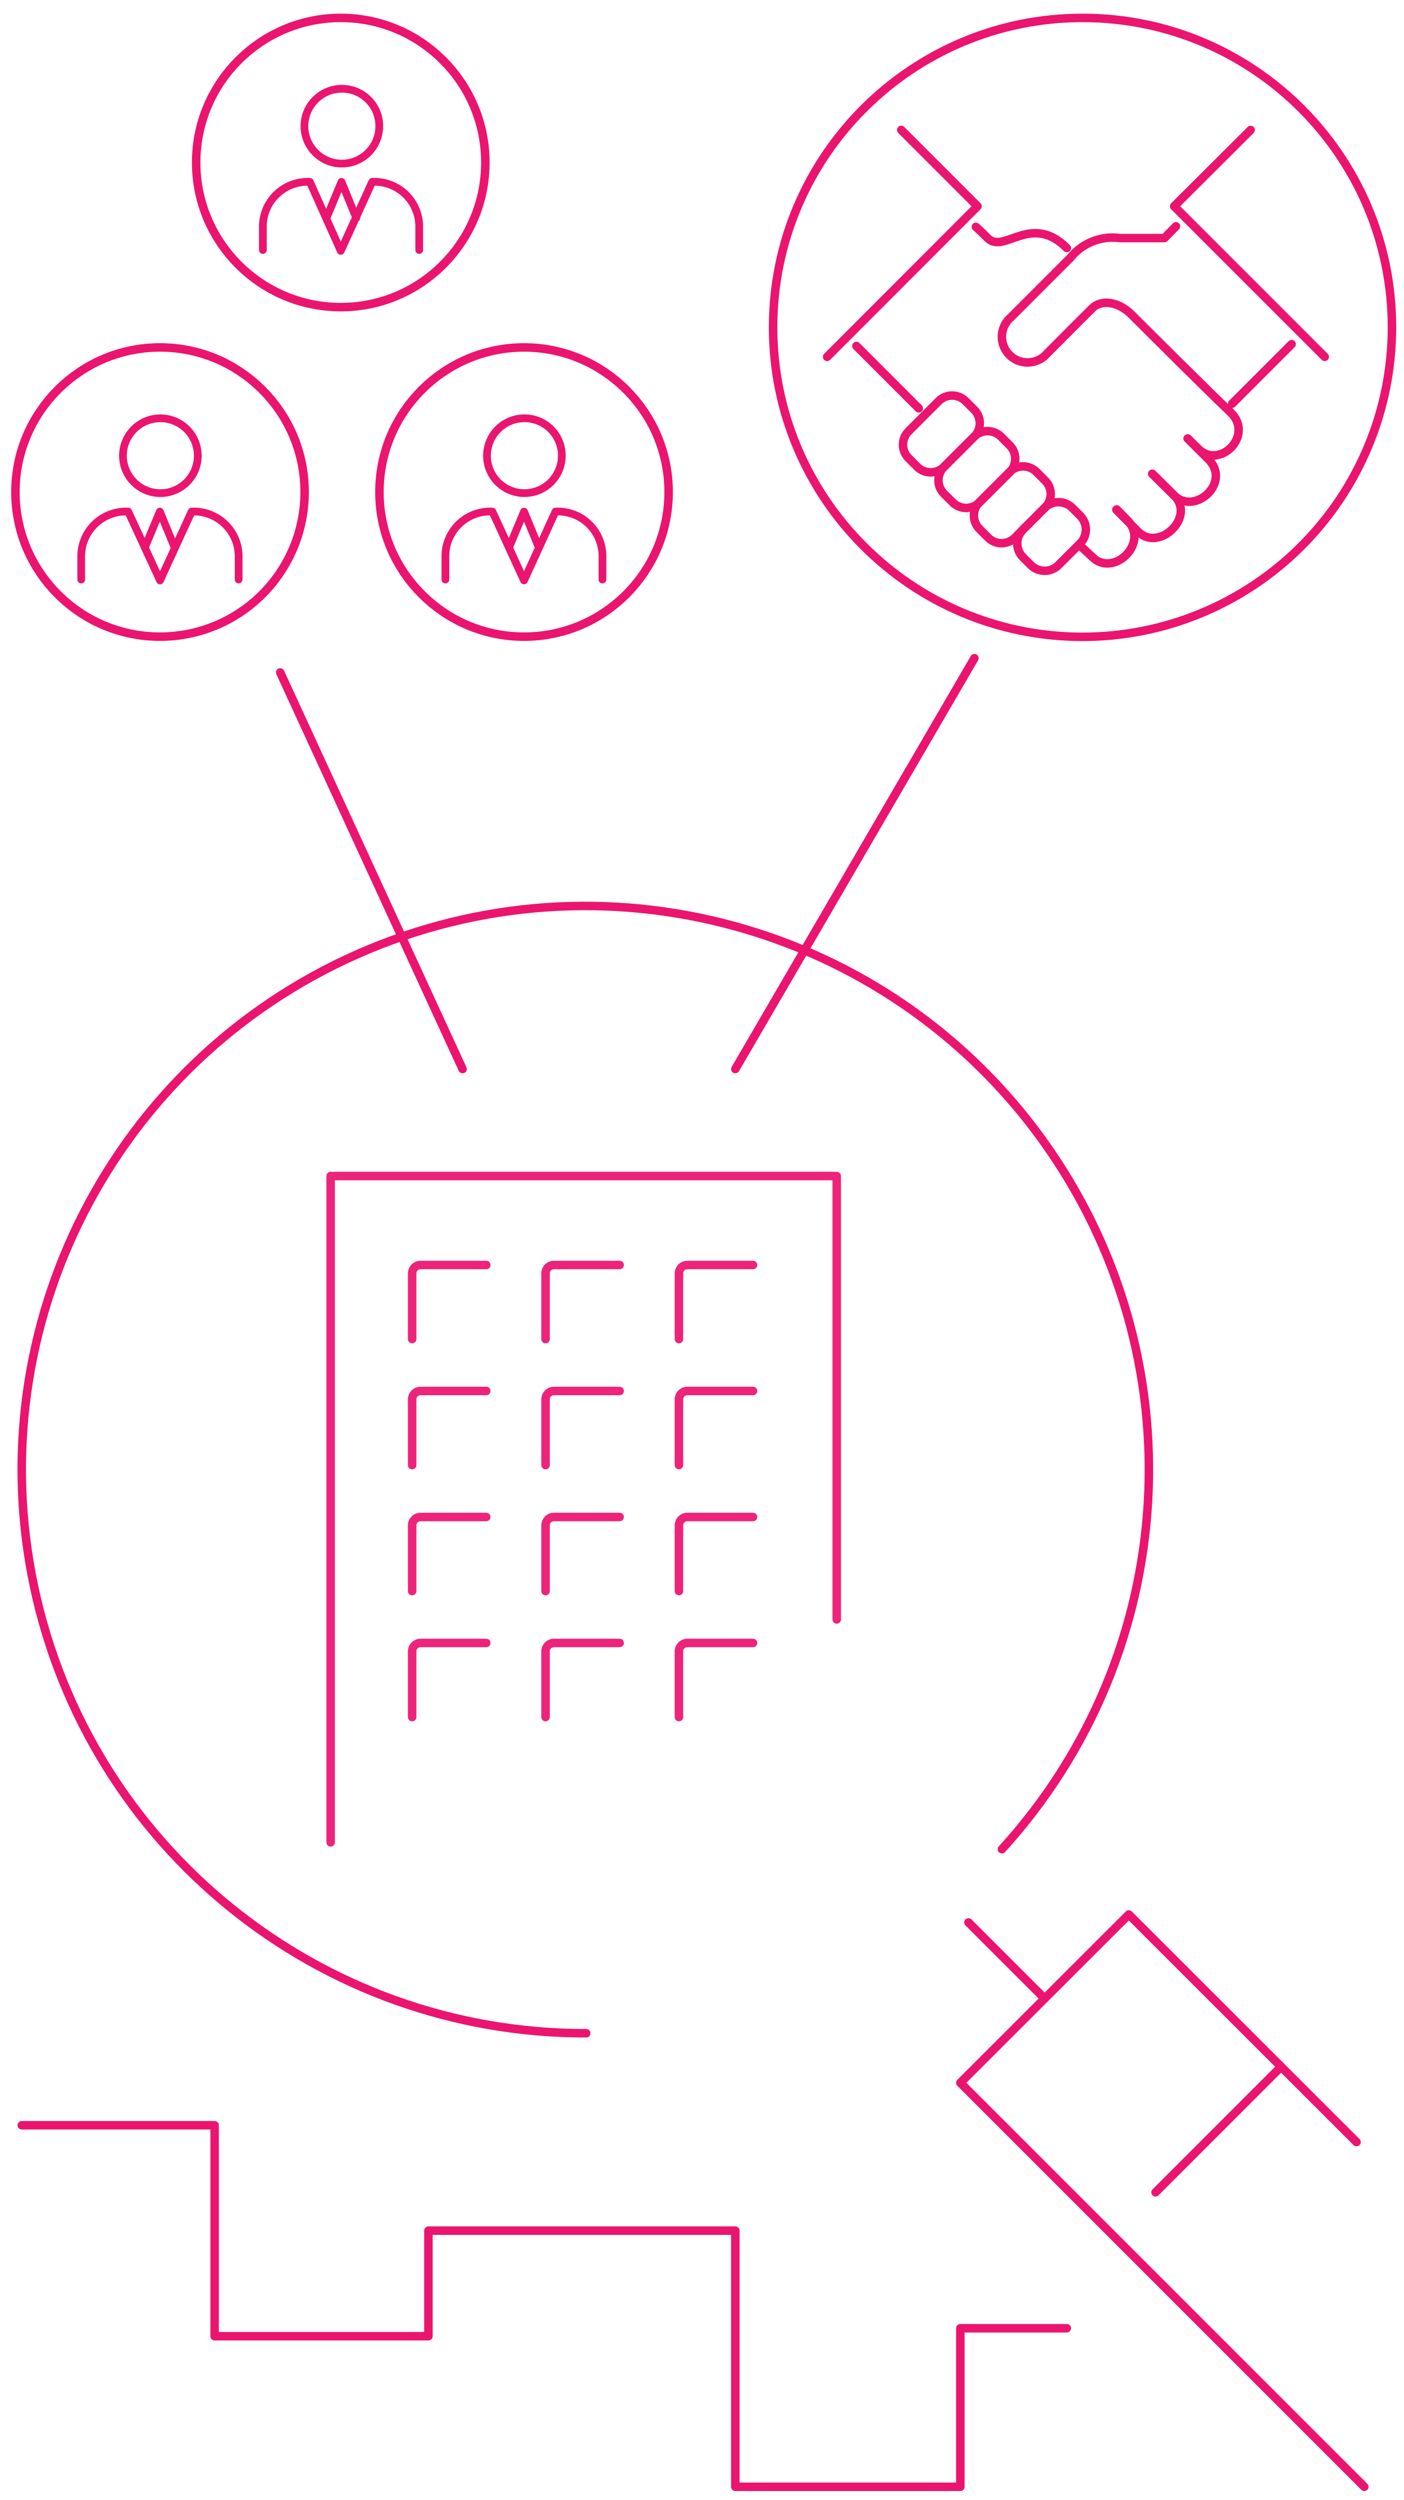 <?xml version="1.0" encoding="UTF-8"?>
<svg width="91px" height="162px" viewBox="0 0 91 162" version="1.1" xmlns="http://www.w3.org/2000/svg" xmlns:xlink="http://www.w3.org/1999/xlink">
    <title>4. Identify Real Estate Investment</title>
    <g id="Page-1" stroke="none" stroke-width="1" fill="none" fill-rule="evenodd" stroke-linecap="round" stroke-linejoin="round">
        <g id="How-to-Invest-in-Real-Estate-Using-Your-IRA" transform="translate(-57, -2433)">
            <g id="Group-5" transform="translate(0, 840)">
                <g id="asset-level" transform="translate(16, 1476)">
                    <g id="4.-Identify-Real-Estate-Investment" transform="translate(42, 118.16)">
                        <g id="Group-4" transform="translate(20.431, 75.056)" stroke="#EE237A" stroke-width="0.55">
                            <polyline id="Path" points="0 43.181 0 0 32.801 0 32.801 28.736"></polyline>
                            <path d="M10.086,5.764 L5.822,5.764 C5.529,5.764 5.29,5.998 5.283,6.291 L5.283,10.567" id="Path"></path>
                            <path d="M18.732,5.764 L14.468,5.764 C14.175,5.764 13.935,5.998 13.929,6.291 L13.929,10.567" id="Path"></path>
                            <path d="M27.377,5.764 L23.113,5.764 C22.82,5.764 22.581,5.998 22.574,6.291 L22.574,10.567" id="Path"></path>
                            <path d="M10.086,13.929 L5.822,13.929 C5.525,13.929 5.283,14.17 5.283,14.468 L5.283,18.732" id="Path"></path>
                            <path d="M18.732,13.929 L14.468,13.929 C14.17,13.929 13.929,14.17 13.929,14.468 L13.929,18.732" id="Path"></path>
                            <path d="M27.377,13.929 L23.113,13.929 C22.816,13.929 22.574,14.17 22.574,14.468 L22.574,18.732" id="Path"></path>
                            <path d="M10.086,22.094 L5.822,22.094 C5.525,22.094 5.283,22.335 5.283,22.633 L5.283,26.897" id="Path"></path>
                            <path d="M18.732,22.094 L14.468,22.094 C14.17,22.094 13.929,22.335 13.929,22.633 L13.929,26.897" id="Path"></path>
                            <path d="M27.377,22.094 L23.113,22.094 C22.816,22.094 22.574,22.335 22.574,22.633 L22.574,26.897" id="Path"></path>
                            <path d="M10.086,30.259 L5.822,30.259 C5.525,30.259 5.283,30.5 5.283,30.798 L5.283,35.062" id="Path"></path>
                            <path d="M18.732,30.259 L14.468,30.259 C14.17,30.259 13.929,30.5 13.929,30.798 L13.929,35.062" id="Path"></path>
                            <path d="M27.377,30.259 L23.113,30.259 C22.816,30.259 22.574,30.5 22.574,30.798 L22.574,35.062" id="Path"></path>
                        </g>
                        <path d="M63.939,118.682 C75.572,105.915 76.672,86.745 66.577,72.731 C56.481,58.717 37.95,53.69 22.156,60.68 C6.362,67.671 -2.377,84.768 1.208,101.664 C4.794,118.559 19.723,130.634 36.995,130.608" id="Path" stroke="#EB146E" stroke-width="0.55"></path>
                        <polyline id="Path" stroke="#EB146E" stroke-width="0.55" points="87.427 160 61.245 133.818 72.163 122.911 86.923 137.66"></polyline>
                        <line x1="66.704" y1="128.358" x2="61.772" y2="123.427" id="Path" stroke="#EB146E" stroke-width="0.55"></line>
                        <line x1="73.897" y1="140.917" x2="82.038" y2="132.775" id="Path" stroke="#EB146E" stroke-width="0.55"></line>
                        <path d="M62.252,13.542 C62.252,13.542 62.404,13.659 63.025,14.28 C64.08,15.323 65.837,12.605 68.145,14.913" id="Path" stroke="#EB146E" stroke-width="0.55"></path>
                        <path d="M75.982,27.26 L76.638,27.905 C78.044,29.322 80.316,27.049 78.758,25.562 C77.2,24.074 73.58,20.466 72.362,19.247 C71.401,18.287 70.312,18.298 69.808,18.802 C69.304,19.306 69.058,19.54 66.879,21.731 C66.476,22.215 65.833,22.429 65.22,22.285 C64.607,22.14 64.128,21.661 63.983,21.047 C63.838,20.434 64.053,19.792 64.537,19.388 L68.367,15.557 C69.139,14.591 70.363,14.101 71.589,14.269 L74.471,14.269 L75.22,13.507" id="Path" stroke="#EB146E" stroke-width="0.55"></path>
                        <path d="M75.982,27.26 L77.27,28.549 C78.875,30.048 76.497,32.251 75.127,30.974 L73.686,29.545" id="Path" stroke="#EB146E" stroke-width="0.55"></path>
                        <path d="M73.686,29.545 L75.115,30.962 C76.497,32.344 74.143,34.629 72.772,33.305 L71.355,31.876" id="Path" stroke="#EB146E" stroke-width="0.55"></path>
                        <path d="M71.378,31.852 L71.999,32.485 C73.604,33.973 71.167,36.304 69.808,34.945 L69.117,34.301" id="Path" stroke="#EB146E" stroke-width="0.55"></path>
                        <line x1="58.55" y1="25.304" x2="54.509" y2="21.262" id="Path" stroke="#EB146E" stroke-width="0.55"></line>
                        <line x1="78.864" y1="24.999" x2="82.718" y2="21.145" id="Path" stroke="#EB146E" stroke-width="0.55"></line>
                        <path d="M66.166,31.98 L68.148,31.98 C68.849,31.98 69.418,32.548 69.418,33.25 L69.418,33.966 C69.418,34.668 68.849,35.236 68.148,35.236 L66.166,35.236 C65.464,35.236 64.896,34.668 64.896,33.966 L64.896,33.25 C64.896,32.548 65.464,31.98 66.166,31.98 Z" id="Rectangle" stroke="#EB146E" stroke-width="0.55" transform="translate(67.157, 33.608) rotate(-45) translate(-67.157, -33.608) "></path>
                        <path d="M63.23,29.926 L65.995,29.926 C66.674,29.926 67.225,30.477 67.225,31.156 L67.225,31.953 C67.225,32.632 66.674,33.183 65.995,33.183 L63.23,33.183 C62.551,33.183 62,32.632 62,31.953 L62,31.156 C62,30.477 62.551,29.926 63.23,29.926 Z" id="Rectangle" stroke="#EB146E" stroke-width="0.55" transform="translate(64.612, 31.554) rotate(-45) translate(-64.612, -31.554) "></path>
                        <path d="M60.932,27.642 L63.697,27.642 C64.376,27.642 64.927,28.192 64.927,28.872 L64.927,29.668 C64.927,30.348 64.376,30.898 63.697,30.898 L60.932,30.898 C60.252,30.898 59.702,30.348 59.702,29.668 L59.702,28.872 C59.702,28.192 60.252,27.642 60.932,27.642 Z" id="Rectangle" stroke="#EB146E" stroke-width="0.55" transform="translate(62.314, 29.27) rotate(-45) translate(-62.314, -29.27) "></path>
                        <path d="M58.634,25.334 L61.398,25.334 C62.078,25.334 62.628,25.885 62.628,26.564 L62.628,27.361 C62.628,28.04 62.078,28.591 61.398,28.591 L58.634,28.591 C57.954,28.591 57.404,28.04 57.404,27.361 L57.404,26.564 C57.404,25.885 57.954,25.334 58.634,25.334 Z" id="Rectangle" stroke="#EB146E" stroke-width="0.55" transform="translate(60.016, 26.962) rotate(-45) translate(-60.016, -26.962) "></path>
                        <polyline id="Path" stroke="#EB146E" stroke-width="0.55" points="84.862 21.965 75.103 12.207 80.059 7.263"></polyline>
                        <polyline id="Path" stroke="#EB146E" stroke-width="0.55" points="52.611 21.965 62.358 12.207 57.414 7.263"></polyline>
                        <path d="M89.22,20.056 C89.22,8.985 80.25,0.009 69.179,5.46098133e-05 C58.109,-0.009 49.125,8.954 49.108,20.024 C49.091,31.095 58.047,40.085 69.117,40.111 C74.444,40.124 79.557,38.016 83.329,34.254 C87.1,30.491 89.22,25.383 89.22,20.056 L89.22,20.056 Z" id="Path" stroke="#EB146E" stroke-width="0.55"></path>
                        <path d="M30.458,9.372 C30.458,4.196 26.262,0 21.087,0 C15.911,0 11.715,4.196 11.715,9.372 C11.715,14.548 15.911,18.744 21.087,18.744 C26.262,18.744 30.458,14.548 30.458,9.372 Z" id="Path" stroke="#EB146E" stroke-width="0.55"></path>
                        <path d="M23.582,7.017 C23.582,8.356 22.496,9.442 21.157,9.442 C19.818,9.442 18.732,8.356 18.732,7.017 C18.732,5.678 19.818,4.592 21.157,4.592 C21.801,4.589 22.42,4.844 22.875,5.299 C23.33,5.754 23.585,6.373 23.582,7.017 L23.582,7.017 Z" id="Path" stroke="#EB146E" stroke-width="0.5"></path>
                        <path d="M16.037,15.042 L16.037,13.449 C16.059,12.667 16.394,11.928 16.967,11.396 C17.54,10.865 18.303,10.587 19.083,10.625 L21.087,15.1 L23.125,10.625 C23.905,10.587 24.668,10.865 25.242,11.396 C25.815,11.928 26.15,12.667 26.171,13.449 L26.171,15.042" id="Path" stroke="#EB146E" stroke-width="0.5"></path>
                        <polyline id="Path" stroke="#EB146E" stroke-width="0.5" points="20.161 12.968 21.133 10.625 22.094 12.968"></polyline>
                        <path d="M18.744,30.728 C18.744,25.552 14.548,21.356 9.372,21.356 C4.196,21.356 0,25.552 0,30.728 C0,35.904 4.196,40.1 9.372,40.1 C11.857,40.1 14.241,39.112 15.999,37.355 C17.756,35.597 18.744,33.213 18.744,30.728 Z" id="Path" stroke="#EB146E" stroke-width="0.55"></path>
                        <path d="M11.82,28.373 C11.82,29.709 10.739,30.794 9.403,30.798 C8.067,30.802 6.979,29.725 6.97,28.389 C6.962,27.052 8.036,25.961 9.372,25.948 C10.019,25.942 10.642,26.195 11.102,26.65 C11.562,27.106 11.82,27.726 11.82,28.373 Z" id="Path" stroke="#EB146E" stroke-width="0.5"></path>
                        <path d="M4.264,36.398 L4.264,34.805 C4.288,34.025 4.625,33.289 5.197,32.76 C5.77,32.231 6.531,31.955 7.31,31.993 L9.372,36.456 L11.422,31.993 C12.2,31.955 12.962,32.231 13.534,32.76 C14.107,33.289 14.443,34.025 14.468,34.805 L14.468,36.398" id="Path" stroke="#EB146E" stroke-width="0.5"></path>
                        <polyline id="Path" stroke="#EB146E" stroke-width="0.5" points="8.388 34.324 9.36 31.993 10.321 34.324"></polyline>
                        <path d="M42.337,30.728 C42.337,25.552 38.141,21.356 32.965,21.356 C27.789,21.356 23.593,25.552 23.593,30.728 C23.593,35.904 27.789,40.1 32.965,40.1 C38.141,40.1 42.337,35.904 42.337,30.728 Z" id="Path" stroke="#EB146E" stroke-width="0.55"></path>
                        <path d="M35.414,28.373 C35.414,29.712 34.328,30.798 32.989,30.798 C31.649,30.798 30.564,29.712 30.564,28.373 C30.564,27.034 31.649,25.948 32.989,25.948 C33.633,25.945 34.251,26.2 34.707,26.655 C35.162,27.11 35.417,27.729 35.414,28.373 L35.414,28.373 Z" id="Path" stroke="#EB146E" stroke-width="0.5"></path>
                        <path d="M27.869,36.398 L27.869,34.805 C27.89,34.024 28.226,33.286 28.799,32.756 C29.373,32.227 30.136,31.952 30.915,31.993 L32.965,36.456 L35.004,31.993 C35.783,31.952 36.546,32.227 37.12,32.756 C37.693,33.286 38.028,34.024 38.049,34.805 L38.049,36.398" id="Path" stroke="#EB146E" stroke-width="0.5"></path>
                        <polyline id="Path" stroke="#EB146E" stroke-width="0.5" points="31.993 34.324 32.965 31.993 33.926 34.324"></polyline>
                        <line x1="17.162" y1="42.419" x2="28.982" y2="68.121" id="Path" stroke="#EB146E" stroke-width="0.55"></line>
                        <line x1="62.158" y1="41.494" x2="46.66" y2="68.121" id="Path" stroke="#EB146E" stroke-width="0.55"></line>
                        <polyline id="Path" stroke="#EB146E" stroke-width="0.55" points="0.41 136.571 12.91 136.571 12.91 150.242 26.768 150.242 26.768 143.4 46.66 143.4 46.66 160 61.245 160 61.245 149.726 68.145 149.726"></polyline>
                    </g>
                </g>
            </g>
        </g>
    </g>
</svg>